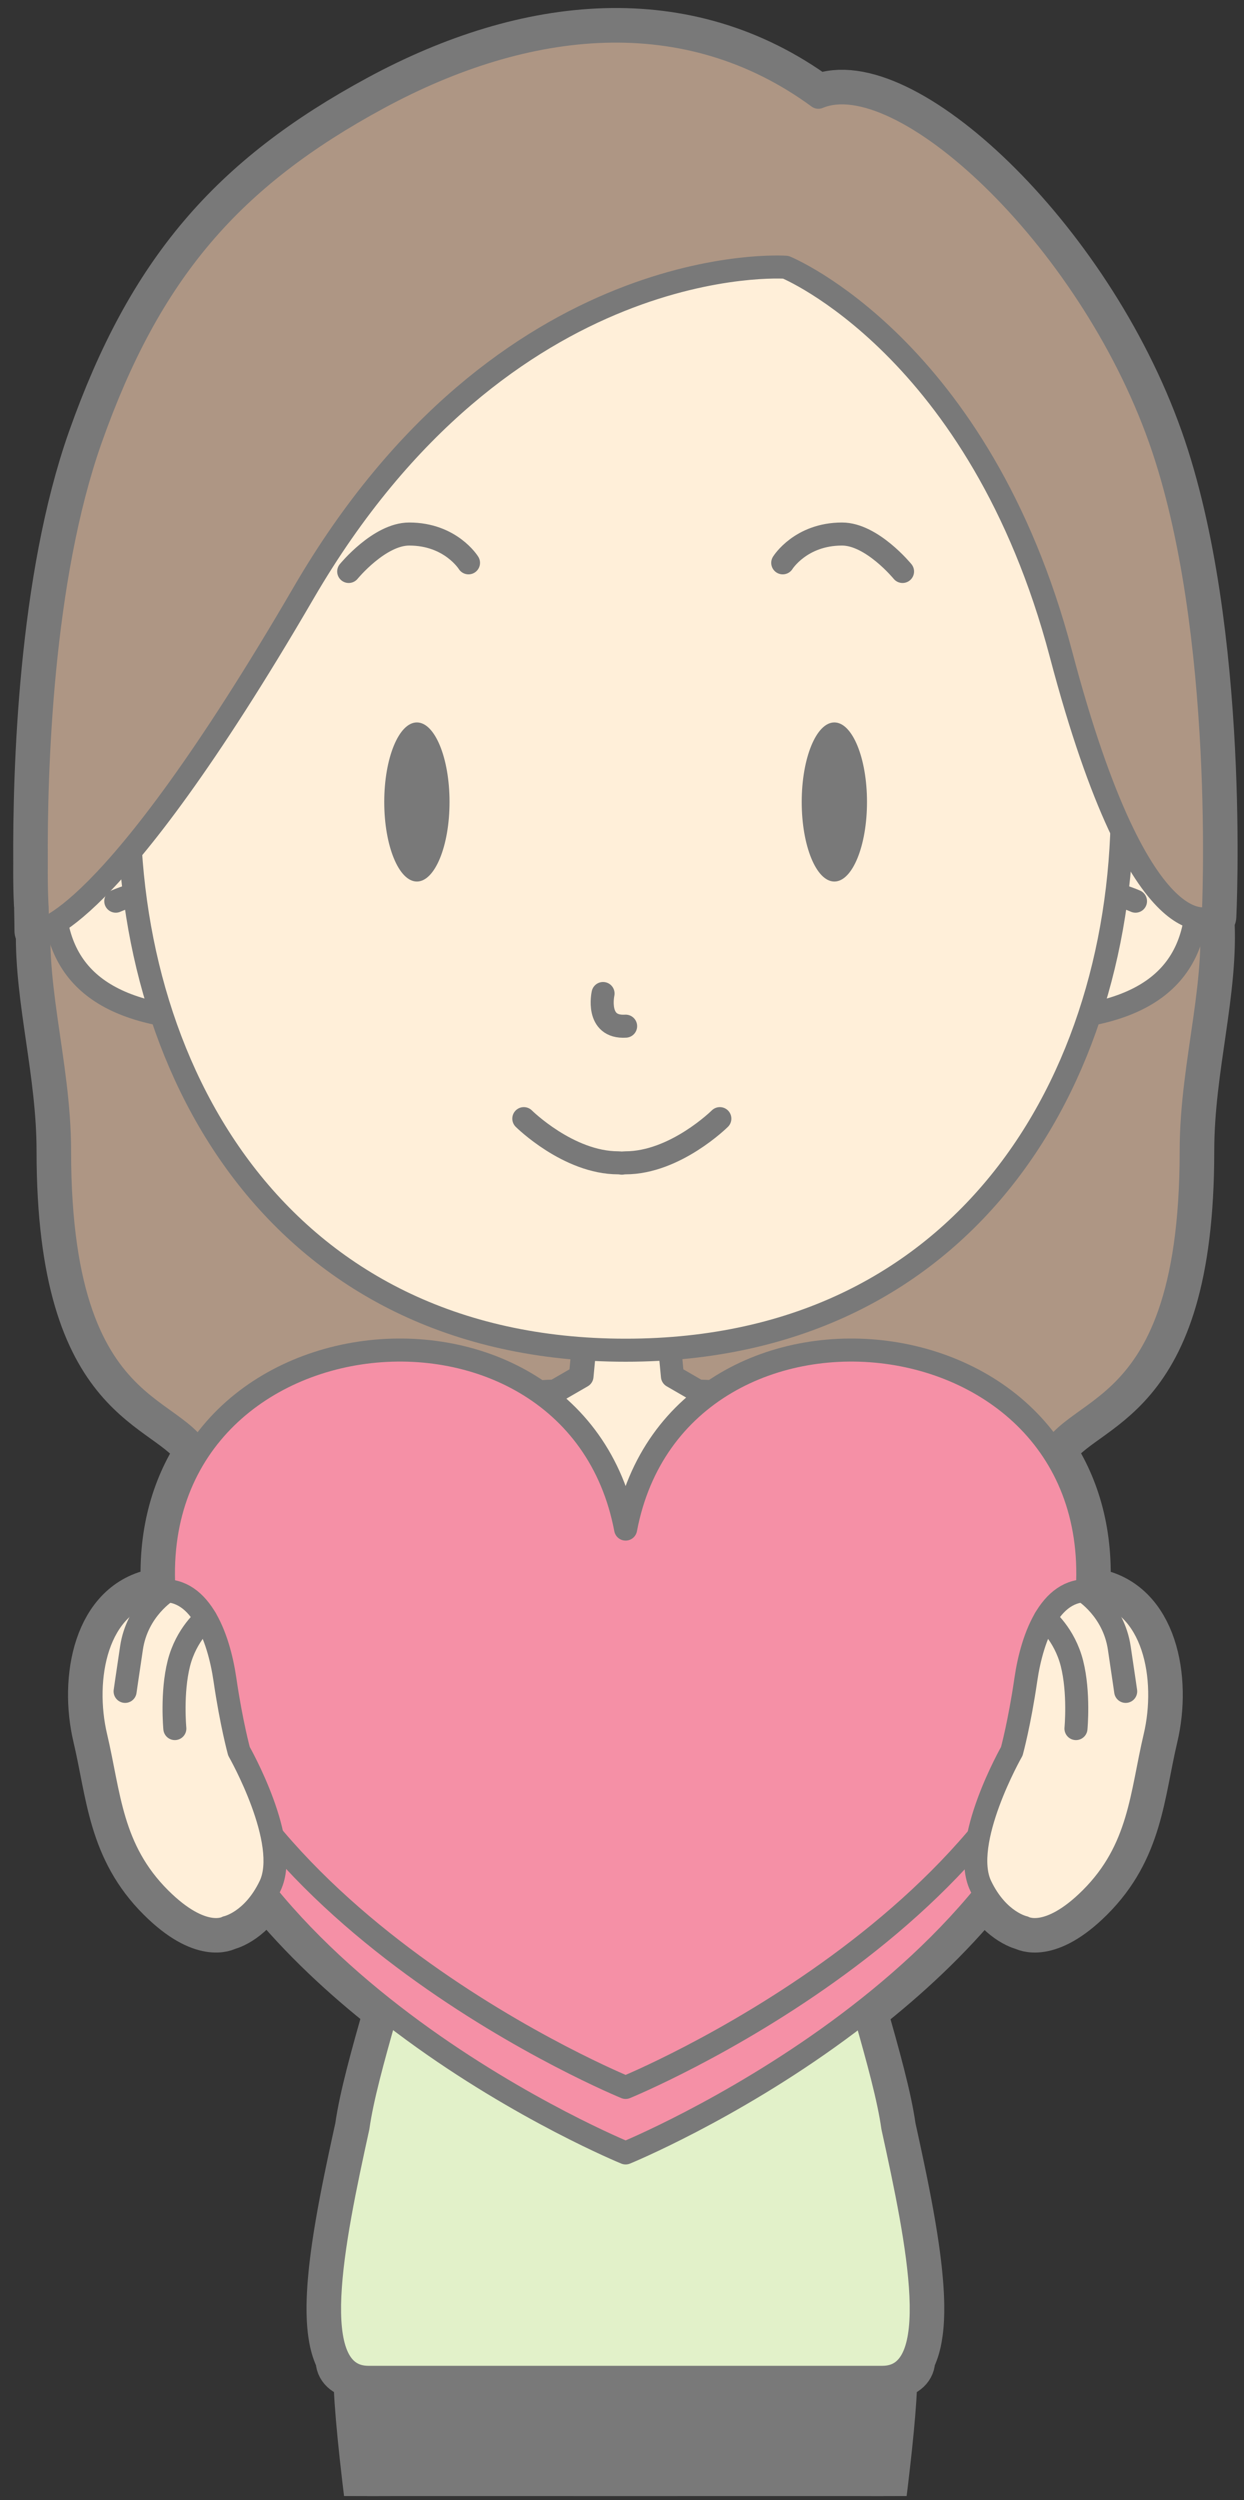 <?xml version="1.0" encoding="UTF-8"?>
<!DOCTYPE svg  PUBLIC '-//W3C//DTD SVG 1.1//EN'  'http://www.w3.org/Graphics/SVG/1.1/DTD/svg11.dtd'>
<svg version="1.1" viewBox="0 0 216 434" xmlns="http://www.w3.org/2000/svg">
<rect x="0" y="0" width="216" height="434" fill="#333333" stroke="none"/>
<defs>
<clipPath id="a">
<path d="m216.33 0.154v433.15h-215.4v-433.15h215.4z"/>
</clipPath>
</defs>
<g clip-path="url(#a)">
<path d="m108.59 631.56s-0.083-0.011-0.233-0.027l-5.854-148.06-1.781-46.341h15.737l-4.537 111.58h0.176l-3.275 82.82c-0.149 0.016-0.233 0.027-0.233 0.027m92.822-555.36c-12.5-35.317-45.009-65.318-59.31-59.323-22.93-16.806-50.654-13.782-76.343 0.112-25.69 13.893-39.75 30.277-49.991 59.211-8.625 24.365-9.57 57.692-9.467 73.647-0.041 4.904 0.141 7.69 0.15 7.689 0.035 1.008 0.062 4.046 0.062 4.046s0.083-1e-3 0.249-0.034c-0.214 12.205 3.585 24.668 3.585 38.289 0 44.776 18.898 43.529 24.068 52.133-4.198 6.391-6.522 14.471-5.921 24.172-0.408 5e-3 -0.827 0.04-1.262 0.116-10.595 1.844-12.942 15.239-10.584 25.218 2.358 9.976 2.576 19.55 11.142 28.083 7.47 7.442 11.6 5.016 11.6 5.016s3.821-0.805 6.777-5.849c6.266 7.71 13.589 14.485 20.97 20.288-2.256 7.961-4.236 15.011-4.974 20.263-0.123 0.559-0.246 1.122-0.369 1.685-0.039 0.178-0.077 0.358-0.117 0.536l-0.262 1.21c-0.046 0.212-0.092 0.424-0.137 0.637-0.087 0.402-0.172 0.803-0.258 1.205-0.04 0.187-0.08 0.373-0.119 0.56-0.12 0.562-0.238 1.126-0.355 1.688-0.037 0.176-0.073 0.351-0.109 0.526-0.083 0.402-0.165 0.802-0.246 1.204-0.047 0.228-0.093 0.457-0.139 0.685-0.072 0.361-0.144 0.72-0.215 1.079-0.045 0.229-0.091 0.459-0.136 0.688-0.083 0.43-0.166 0.859-0.247 1.287-0.045 0.238-0.09 0.477-0.134 0.714-0.083 0.443-0.165 0.886-0.245 1.327-0.044 0.243-0.086 0.484-0.129 0.727-0.056 0.318-0.111 0.635-0.166 0.951-0.044 0.26-0.088 0.519-0.131 0.777-0.052 0.312-0.102 0.62-0.152 0.929-0.04 0.246-0.08 0.493-0.119 0.738-0.078 0.501-0.154 0.999-0.225 1.492-0.036 0.242-0.067 0.478-0.101 0.717-0.041 0.292-0.081 0.585-0.12 0.875-0.034 0.259-0.067 0.516-0.098 0.772-0.034 0.27-0.067 0.54-0.098 0.807-0.03 0.254-0.06 0.507-0.087 0.758-0.032 0.289-0.06 0.575-0.088 0.86-0.038 0.376-0.073 0.747-0.104 1.115-0.025 0.293-0.05 0.586-0.072 0.873-0.018 0.246-0.032 0.486-0.047 0.728-0.015 0.236-0.029 0.47-0.041 0.702-0.013 0.244-0.024 0.484-0.033 0.723-9e-3 0.231-0.016 0.458-0.022 0.685-5e-3 0.228-0.013 0.458-0.016 0.681-4e-3 0.395-5e-3 0.781 1e-3 1.162 3e-3 0.219 0.012 0.431 0.019 0.645 6e-3 0.211 0.013 0.422 0.023 0.628 0.011 0.214 0.024 0.423 0.038 0.631 0.014 0.194 0.03 0.385 0.047 0.576 0.018 0.202 0.036 0.404 0.058 0.6 0.022 0.2 0.05 0.391 0.076 0.584 0.041 0.295 0.087 0.582 0.138 0.862 0.036 0.203 0.072 0.406 0.115 0.601 0.037 0.171 0.079 0.335 0.121 0.5 0.04 0.162 0.082 0.323 0.126 0.478 0.047 0.161 0.095 0.319 0.146 0.473 0.051 0.155 0.105 0.301 0.16 0.449 0.054 0.141 0.105 0.286 0.163 0.422 0.106 0.251 0.219 0.491 0.342 0.719-0.06 1.532 1.064 2.554 3.091 2.95 1e-3 0.062 1e-3 0.125 2e-3 0.187 8e-3 0.422 0.022 0.875 0.041 1.348l-0.041-0.027 0.058 0.394c1.105 24.978 16.489 115.04 19.354 131.66l12.685 86.292c-4.029 0.987-7.997 2.826-10.568 6.179-1.726 2.25-2.6 4.03-2.99 5.43l-5e-3 1e-3c-2.995 5.432-0.712 7.689-0.712 7.689l28.876-0.25 28.877 0.25s2.282-2.257-0.712-7.689l-5e-3 -2e-3c-0.391-1.399-1.264-3.179-2.99-5.429-2.572-3.353-6.539-5.192-10.568-6.179l14.052-95.591c4.932-28.646 17.01-100.48 17.986-122.36l0.057-0.394-0.04 0.026c0.018-0.472 0.033-0.925 0.041-1.347 1e-3 -0.062 1e-3 -0.125 3e-3 -0.187 2.025-0.396 3.15-1.418 3.091-2.95 0.122-0.228 0.235-0.468 0.341-0.719 0.058-0.136 0.109-0.281 0.163-0.422 0.055-0.148 0.11-0.294 0.161-0.449 0.05-0.154 0.098-0.312 0.144-0.473 0.045-0.155 0.087-0.316 0.127-0.478 0.042-0.165 0.084-0.329 0.121-0.5 0.043-0.195 0.078-0.398 0.115-0.601 0.051-0.28 0.097-0.567 0.137-0.862 0.027-0.193 0.055-0.384 0.076-0.584 0.024-0.196 0.041-0.398 0.059-0.6 0.017-0.191 0.033-0.382 0.047-0.576 0.013-0.208 0.027-0.417 0.039-0.631 0.01-0.206 0.015-0.417 0.022-0.628 7e-3 -0.214 0.016-0.426 0.019-0.645 6e-3 -0.381 6e-3 -0.767 1e-3 -1.162-3e-3 -0.223-0.011-0.453-0.017-0.681-6e-3 -0.227-0.011-0.454-0.021-0.685-9e-3 -0.239-0.02-0.479-0.033-0.723-0.012-0.232-0.026-0.466-0.041-0.702-0.014-0.242-0.03-0.482-0.047-0.728-0.022-0.287-0.047-0.58-0.073-0.873-0.031-0.368-0.065-0.739-0.103-1.115-0.027-0.285-0.057-0.571-0.088-0.86-0.027-0.251-0.057-0.504-0.087-0.758-0.031-0.267-0.063-0.537-0.098-0.807-0.032-0.256-0.064-0.513-0.098-0.772-0.039-0.29-0.079-0.583-0.12-0.875-0.034-0.239-0.066-0.475-0.101-0.717-0.071-0.493-0.146-0.991-0.225-1.492-0.039-0.245-0.08-0.492-0.119-0.738-0.049-0.309-0.099-0.617-0.152-0.929-0.043-0.258-0.087-0.517-0.131-0.777-0.055-0.316-0.11-0.633-0.166-0.951-0.043-0.243-0.086-0.484-0.129-0.727-0.08-0.441-0.162-0.884-0.244-1.327-0.045-0.237-0.09-0.476-0.135-0.714-0.082-0.428-0.164-0.857-0.248-1.287-0.045-0.229-0.09-0.459-0.135-0.688-0.071-0.359-0.142-0.718-0.214-1.079-0.047-0.228-0.092-0.457-0.139-0.685-0.082-0.402-0.164-0.802-0.247-1.204-0.036-0.175-0.071-0.35-0.109-0.526-0.117-0.562-0.236-1.126-0.355-1.688-0.039-0.187-0.079-0.373-0.119-0.56-0.086-0.402-0.171-0.803-0.258-1.205-0.045-0.213-0.092-0.425-0.137-0.637-0.088-0.404-0.175-0.807-0.262-1.21-0.039-0.178-0.077-0.358-0.117-0.536-0.123-0.563-0.246-1.126-0.369-1.685-0.736-5.24-2.709-12.271-4.96-20.21 7.386-5.8 14.716-12.575 20.99-20.284 2.952 4.992 6.742 5.792 6.742 5.792s4.131 2.426 11.601-5.016c8.565-8.533 8.784-18.107 11.143-28.083 2.357-9.979 0.01-23.374-10.584-25.218-0.407-0.071-0.799-0.104-1.182-0.114 0.604-9.734-1.738-17.837-5.963-24.238 5.225-8.534 24.029-7.405 24.029-52.069 0-14.474 4.288-27.641 3.49-40.582 0.226-0.086 0.344-0.161 0.344-0.161s2.479-49.743-9.255-82.894" fill="#797979"/>
<path d="m108.59 631.56s-0.083-0.011-0.233-0.027l-5.854-148.06-1.781-46.341h15.737l-4.537 111.58h0.176l-3.275 82.82c-0.149 0.016-0.233 0.027-0.233 0.027zm92.822-555.36c-12.5-35.317-45.009-65.318-59.31-59.323-22.93-16.806-50.654-13.782-76.343 0.112-25.69 13.893-39.75 30.277-49.991 59.211-8.625 24.365-9.57 57.692-9.467 73.647-0.041 4.904 0.141 7.69 0.15 7.689 0.035 1.008 0.062 4.046 0.062 4.046s0.083-1e-3 0.249-0.034c-0.214 12.205 3.585 24.668 3.585 38.289 0 44.776 18.898 43.529 24.068 52.133-4.198 6.391-6.522 14.471-5.921 24.172-0.408 5e-3 -0.827 0.04-1.262 0.116-10.595 1.844-12.942 15.239-10.584 25.218 2.358 9.976 2.576 19.55 11.142 28.083 7.47 7.442 11.6 5.016 11.6 5.016s3.821-0.805 6.777-5.849c6.266 7.71 13.589 14.485 20.97 20.288-2.256 7.961-4.236 15.011-4.974 20.263-0.123 0.559-0.246 1.122-0.369 1.685-0.039 0.178-0.077 0.358-0.117 0.536l-0.262 1.21c-0.046 0.212-0.092 0.424-0.137 0.637-0.087 0.402-0.172 0.803-0.258 1.205-0.04 0.187-0.08 0.373-0.119 0.56-0.12 0.562-0.238 1.126-0.355 1.688-0.037 0.176-0.073 0.351-0.109 0.526-0.083 0.402-0.165 0.802-0.246 1.204-0.047 0.228-0.093 0.457-0.139 0.685-0.072 0.361-0.144 0.72-0.215 1.079-0.045 0.229-0.091 0.459-0.136 0.688-0.083 0.43-0.166 0.859-0.247 1.287-0.045 0.238-0.09 0.477-0.134 0.714-0.083 0.443-0.165 0.886-0.245 1.327-0.044 0.243-0.086 0.484-0.129 0.727-0.056 0.318-0.111 0.635-0.166 0.951-0.044 0.26-0.088 0.519-0.131 0.777-0.052 0.312-0.102 0.62-0.152 0.929-0.04 0.246-0.08 0.493-0.119 0.738-0.078 0.501-0.154 0.999-0.225 1.492-0.036 0.242-0.067 0.478-0.101 0.717-0.041 0.292-0.081 0.585-0.12 0.875-0.034 0.259-0.067 0.516-0.098 0.772-0.034 0.27-0.067 0.54-0.098 0.807-0.03 0.254-0.06 0.507-0.087 0.758-0.032 0.289-0.06 0.575-0.088 0.86-0.038 0.376-0.073 0.747-0.104 1.115-0.025 0.293-0.05 0.586-0.072 0.873-0.018 0.246-0.032 0.486-0.047 0.728-0.015 0.236-0.029 0.47-0.041 0.702-0.013 0.244-0.024 0.484-0.033 0.723-9e-3 0.231-0.016 0.458-0.022 0.685-5e-3 0.228-0.013 0.458-0.016 0.681-4e-3 0.395-5e-3 0.781 1e-3 1.162 3e-3 0.219 0.012 0.431 0.019 0.645 6e-3 0.211 0.013 0.422 0.023 0.628 0.011 0.214 0.024 0.423 0.038 0.631 0.014 0.194 0.03 0.385 0.047 0.576 0.018 0.202 0.036 0.404 0.058 0.6 0.022 0.2 0.05 0.391 0.076 0.584 0.041 0.295 0.087 0.582 0.138 0.862 0.036 0.203 0.072 0.406 0.115 0.601 0.037 0.171 0.079 0.335 0.121 0.5 0.04 0.162 0.082 0.323 0.126 0.478 0.047 0.161 0.095 0.319 0.146 0.473 0.051 0.155 0.105 0.301 0.16 0.449 0.054 0.141 0.105 0.286 0.163 0.422 0.106 0.251 0.219 0.491 0.342 0.719-0.06 1.532 1.064 2.554 3.091 2.95 1e-3 0.062 1e-3 0.125 2e-3 0.187 8e-3 0.422 0.022 0.875 0.041 1.348l-0.041-0.027 0.058 0.394c1.105 24.978 16.489 115.04 19.354 131.66l12.685 86.292c-4.029 0.987-7.997 2.826-10.568 6.179-1.726 2.25-2.6 4.03-2.99 5.43l-5e-3 1e-3c-2.995 5.432-0.712 7.689-0.712 7.689l28.876-0.25 28.877 0.25s2.282-2.257-0.712-7.689l-5e-3 -2e-3c-0.391-1.399-1.264-3.179-2.99-5.429-2.572-3.353-6.539-5.192-10.568-6.179l14.052-95.591c4.932-28.646 17.01-100.48 17.986-122.36l0.057-0.394-0.04 0.026c0.018-0.472 0.033-0.925 0.041-1.347 1e-3 -0.062 1e-3 -0.125 3e-3 -0.187 2.025-0.396 3.15-1.418 3.091-2.95 0.122-0.228 0.235-0.468 0.341-0.719 0.058-0.136 0.109-0.281 0.163-0.422 0.055-0.148 0.11-0.294 0.161-0.449 0.05-0.154 0.098-0.312 0.144-0.473 0.045-0.155 0.087-0.316 0.127-0.478 0.042-0.165 0.084-0.329 0.121-0.5 0.043-0.195 0.078-0.398 0.115-0.601 0.051-0.28 0.097-0.567 0.137-0.862 0.027-0.193 0.055-0.384 0.076-0.584 0.024-0.196 0.041-0.398 0.059-0.6 0.017-0.191 0.033-0.382 0.047-0.576 0.013-0.208 0.027-0.417 0.039-0.631 0.01-0.206 0.015-0.417 0.022-0.628 7e-3 -0.214 0.016-0.426 0.019-0.645 6e-3 -0.381 6e-3 -0.767 1e-3 -1.162-3e-3 -0.223-0.011-0.453-0.017-0.681-6e-3 -0.227-0.011-0.454-0.021-0.685-9e-3 -0.239-0.02-0.479-0.033-0.723-0.012-0.232-0.026-0.466-0.041-0.702-0.014-0.242-0.03-0.482-0.047-0.728-0.022-0.287-0.047-0.58-0.073-0.873-0.031-0.368-0.065-0.739-0.103-1.115-0.027-0.285-0.057-0.571-0.088-0.86-0.027-0.251-0.057-0.504-0.087-0.758-0.031-0.267-0.063-0.537-0.098-0.807-0.032-0.256-0.064-0.513-0.098-0.772-0.039-0.29-0.079-0.583-0.12-0.875-0.034-0.239-0.066-0.475-0.101-0.717-0.071-0.493-0.146-0.991-0.225-1.492-0.039-0.245-0.08-0.492-0.119-0.738-0.049-0.309-0.099-0.617-0.152-0.929-0.043-0.258-0.087-0.517-0.131-0.777-0.055-0.316-0.11-0.633-0.166-0.951-0.043-0.243-0.086-0.484-0.129-0.727-0.08-0.441-0.162-0.884-0.244-1.327-0.045-0.237-0.09-0.476-0.135-0.714-0.082-0.428-0.164-0.857-0.248-1.287-0.045-0.229-0.09-0.459-0.135-0.688-0.071-0.359-0.142-0.718-0.214-1.079-0.047-0.228-0.092-0.457-0.139-0.685-0.082-0.402-0.164-0.802-0.247-1.204-0.036-0.175-0.071-0.35-0.109-0.526-0.117-0.562-0.236-1.126-0.355-1.688-0.039-0.187-0.079-0.373-0.119-0.56-0.086-0.402-0.171-0.803-0.258-1.205-0.045-0.213-0.092-0.425-0.137-0.637-0.088-0.404-0.175-0.807-0.262-1.21-0.039-0.178-0.077-0.358-0.117-0.536-0.123-0.563-0.246-1.126-0.369-1.685-0.736-5.24-2.709-12.271-4.96-20.21 7.386-5.8 14.716-12.575 20.99-20.284 2.952 4.992 6.742 5.792 6.742 5.792s4.131 2.426 11.601-5.016c8.565-8.533 8.784-18.107 11.143-28.083 2.357-9.979 0.01-23.374-10.584-25.218-0.407-0.071-0.799-0.104-1.182-0.114 0.604-9.734-1.738-17.837-5.963-24.238 5.225-8.534 24.029-7.405 24.029-52.069 0-14.474 4.288-27.641 3.49-40.582 0.226-0.086 0.344-0.161 0.344-0.161s2.479-49.743-9.255-82.894z" fill-opacity="0" stroke="#797979" stroke-linecap="round" stroke-linejoin="round" stroke-width="8"/>
<path d="m206.83 199.84c0-15.877 5.178-30.18 3.124-44.337-3.469-17.028-15.546-33.242-24.115-44.89-14.516-21.293-37.649-33.135-76.752-33.334v-0.01c-0.169 0-0.332 4e-3 -0.5 5e-3 -0.168-1e-3 -0.331-5e-3 -0.5-5e-3v0.01c-39.103 0.199-62.235 12.041-76.752 33.334-8.569 11.648-20.646 27.862-24.115 44.89-2.054 14.157 3.124 28.46 3.124 44.337 0 50.663 24.199 42.402 25.325 56.162 1.126 13.763-8.576 16.718 8.877 23.94 20.044 8.292 8.022 13.589 10.133 21.233 2.296 8.315 29.375 17.494 25.185 23.293-3.276 4.536 19.775 11.34 28.223 11.748v0.021c0.148 4e-3 0.325 0 0.5-3e-3 0.175 3e-3 0.353 7e-3 0.5 3e-3v-0.021c8.449-0.408 31.5-7.212 28.222-11.748-4.189-5.799 22.89-14.978 25.186-23.293 2.111-7.644-9.911-12.941 10.134-21.233 17.452-7.222 7.751-10.177 8.877-23.94 1.125-13.76 25.324-5.499 25.324-56.162" fill="#AE9684"/>
<path d="m206.83 199.84c0-15.877 5.178-30.18 3.124-44.337-3.469-17.028-15.546-33.242-24.115-44.89-14.516-21.293-37.649-33.135-76.752-33.334v-0.01c-0.169 0-0.332 4e-3 -0.5 5e-3 -0.168-1e-3 -0.331-5e-3 -0.5-5e-3v0.01c-39.103 0.199-62.235 12.041-76.752 33.334-8.569 11.648-20.646 27.862-24.115 44.89-2.054 14.157 3.124 28.46 3.124 44.337 0 50.663 24.199 42.402 25.325 56.162 1.126 13.763-8.576 16.718 8.877 23.94 20.044 8.292 8.022 13.589 10.133 21.233 2.296 8.315 29.375 17.494 25.185 23.293-3.276 4.536 19.775 11.34 28.223 11.748v0.021c0.148 4e-3 0.325 0 0.5-3e-3 0.175 3e-3 0.353 7e-3 0.5 3e-3v-0.021c8.449-0.408 31.5-7.212 28.222-11.748-4.189-5.799 22.89-14.978 25.186-23.293 2.111-7.644-9.911-12.941 10.134-21.233 17.452-7.222 7.751-10.177 8.877-23.94 1.125-13.76 25.324-5.499 25.324-56.162z" fill-opacity="0" stroke="#797979" stroke-linecap="round" stroke-linejoin="round" stroke-width="4"/>
<path d="m143.46 244.67c-3.875-2.102-14.148-2.892-22.537-3.179l-4.444-2.569-1.361-14.38-6.49-4.22-6.491 4.22-1.361 14.38-4.444 2.569c-8.387 0.287-18.651 1.078-22.525 3.179-0.343 0.186-1.422 2.486-1.422 2.486-0.064 6.707 11.131 31.201 11.131 31.201h50.235s11.195-24.494 11.131-31.201c0 0-1.079-2.3-1.422-2.486" fill="#FFEFD9"/>
<path d="m143.46 244.67c-3.875-2.102-14.148-2.892-22.537-3.179l-4.444-2.569-1.361-14.38-6.49-4.22-6.491 4.22-1.361 14.38-4.444 2.569c-8.387 0.287-18.651 1.078-22.525 3.179-0.343 0.186-1.422 2.486-1.422 2.486-0.064 6.707 11.131 31.201 11.131 31.201h50.235s11.195-24.494 11.131-31.201c0 0-1.079-2.3-1.422-2.486z" fill-opacity="0" stroke="#797979" stroke-linecap="round" stroke-linejoin="round" stroke-width="4"/>
<path d="m143.74 244.67c-3.877-2.102-14.15-2.892-22.539-3.179l-4.443-2.569-1.361-14.38-6.49-4.22-6.49 4.22-1.362 14.38-4.444 2.569c-8.387 0.287-18.651 1.078-22.525 3.179-0.344 0.186-1.421 2.486-1.421 2.486-0.064 6.707 11.13 31.201 11.13 31.201h50.235s11.194-24.494 11.13-31.201c0 0-1.077-2.3-1.42-2.486" fill="#FFEFD9"/>
<path d="m143.74 244.67c-3.877-2.102-14.15-2.892-22.539-3.179l-4.443-2.569-1.361-14.38-6.49-4.22-6.49 4.22-1.362 14.38-4.444 2.569c-8.387 0.287-18.651 1.078-22.525 3.179-0.344 0.186-1.421 2.486-1.421 2.486-0.064 6.707 11.13 31.201 11.13 31.201h50.235s11.194-24.494 11.13-31.201c0 0-1.077-2.3-1.42-2.486z" fill-opacity="0" stroke="#797979" stroke-linecap="round" stroke-linejoin="round" stroke-width="4"/>
<path d="m108.59 294c10.166 0.01 20.346-24.086 20.044-31.503 0 0-5.917 5.87-20.044 5.87-14.126 0-19.957-5.87-19.957-5.87-0.301 7.395 9.821 31.492 19.957 31.503" fill="#fff"/>
<path d="m108.59 294c10.166 0.01 20.346-24.086 20.044-31.503 0 0-5.917 5.87-20.044 5.87-14.126 0-19.957-5.87-19.957-5.87-0.301 7.395 9.821 31.492 19.957 31.503z" fill-opacity="0" stroke="#797979" stroke-linecap="round" stroke-linejoin="round" stroke-width="4"/>
<path d="m82.531 303.37h52.204l1.858-32.802 2.582-28.181-5.859 0.024-24.683 48.706-24.682-48.706-5.859-0.024 2.583 28.181z" fill="#E2F1C9"/>
<path d="m82.531 303.37h52.204l1.858-32.802 2.582-28.181-5.859 0.024-24.683 48.706-24.682-48.706-5.859-0.024 2.583 28.181 1.856 32.802z" fill-opacity="0" stroke="#797979" stroke-linecap="round" stroke-linejoin="round" stroke-width="4"/>
<path d="m80.838 242.39s-14.122-2.648-16.998 2.28c-7.125 12.203-7.228 42.973-7.228 42.973l23.688 8.23 5.954-22.467" fill="#E2F1C9"/>
<path d="m80.838 242.39s-14.122-2.648-16.998 2.28c-7.125 12.203-7.228 42.973-7.228 42.973l23.688 8.23 5.954-22.467" fill-opacity="0" stroke="#797979" stroke-linecap="round" stroke-linejoin="round" stroke-width="4"/>
<path d="m136.34 242.39s14.121-2.648 16.998 2.28c7.125 12.203 7.227 42.973 7.227 42.973l-23.685 8.23-5.956-22.467" fill="#E2F1C9"/>
<path d="m136.34 242.39s14.121-2.648 16.998 2.28c7.125 12.203 7.227 42.973 7.227 42.973l-23.685 8.23-5.956-22.467" fill-opacity="0" stroke="#797979" stroke-linecap="round" stroke-linejoin="round" stroke-width="4"/>
<path d="m150.8 371.11-42.207-0.738-42.206 0.738s-4.938 17.078-4.492 41.582c0.447 24.504 19.871 136.02 19.871 136.02h23.246l-4.287-111.58h15.737l-4.537 111.58h23.245s19.675-111.52 20.121-136.02-4.491-41.582-4.491-41.582" fill="#797979"/>
<path d="m150.8 371.11-42.207-0.738-42.206 0.738s-4.938 17.078-4.492 41.582c0.447 24.504 19.871 136.02 19.871 136.02h23.246l-4.287-111.58h15.737l-4.537 111.58h23.245s19.675-111.52 20.121-136.02-4.491-41.582-4.491-41.582z" fill-opacity="0" stroke="#797979" stroke-linecap="round" stroke-linejoin="round" stroke-width="4"/>
<path d="m155.02 369.28c-1.414-10.057-7.37-26.677-11.134-43.745-5.998-27.193-10.213-54.969-10.213-54.969h-10.641l-14.439 26.301-14.439-26.301h-10.641s-4.215 27.776-10.212 54.969c-3.765 17.068-9.721 33.688-11.135 43.745-3.439 15.674-7.112 33.256-3.364 40.271-0.078 1.994 1.839 3.137 5.165 3.137h89.253c3.326 0 5.242-1.143 5.165-3.137 3.747-7.015 0.075-24.597-3.365-40.271" fill="#E2F1C9"/>
<path d="m83.509 270.57s-4.215 27.776-10.212 54.969c-3.765 17.068-9.721 33.688-11.135 43.745-4.416 20.127-9.222 43.408 1.801 43.408h14.5 65.751 9.002c11.023 0 6.216-23.281 1.8-43.408-1.414-10.057-7.37-26.677-11.134-43.745-5.998-27.193-10.213-54.969-10.213-54.969" fill-opacity="0" stroke="#797979" stroke-linecap="round" stroke-linejoin="round" stroke-width="4"/>
<path d="m91.303 241.85s-8.191 96.401 16.142 104.78" fill-opacity="0" stroke="#797979" stroke-linecap="round" stroke-linejoin="round" stroke-width="4"/>
<path d="m100.13 330.5c0 2.33-1.888 4.218-4.218 4.218-2.331 0-4.219-1.888-4.219-4.218 0-2.331 1.888-4.219 4.219-4.219 2.33 0 4.218 1.888 4.218 4.219" fill="#fff"/>
<path d="m100.13 330.5c0 2.33-1.888 4.218-4.218 4.218-2.331 0-4.219-1.888-4.219-4.218 0-2.331 1.888-4.219 4.219-4.219 2.33 0 4.218 1.888 4.218 4.219z" fill-opacity="0" stroke="#797979" stroke-linecap="round" stroke-linejoin="round" stroke-width="4"/>
<path d="m95.025 308.77c0 2.33-1.888 4.219-4.218 4.219-2.331 0-4.219-1.889-4.219-4.219s1.888-4.218 4.219-4.218c2.33 0 4.218 1.888 4.218 4.218" fill="#fff"/>
<path d="m95.025 308.77c0 2.33-1.888 4.219-4.218 4.219-2.331 0-4.219-1.889-4.219-4.219s1.888-4.218 4.219-4.218c2.33 0 4.218 1.888 4.218 4.218z" fill-opacity="0" stroke="#797979" stroke-linecap="round" stroke-linejoin="round" stroke-width="4"/>
<path d="m94.243 287.42c0 2.33-1.888 4.218-4.218 4.218s-4.219-1.888-4.219-4.218c0-2.331 1.889-4.219 4.219-4.219s4.218 1.888 4.218 4.219" fill="#fff"/>
<path d="m94.243 287.42c0 2.33-1.888 4.218-4.218 4.218s-4.219-1.888-4.219-4.218c0-2.331 1.889-4.219 4.219-4.219s4.218 1.888 4.218 4.219z" fill-opacity="0" stroke="#797979" stroke-linecap="round" stroke-linejoin="round" stroke-width="4"/>
<path d="m125.88 241.85s8.191 96.401-16.143 104.78" fill-opacity="0" stroke="#797979" stroke-linecap="round" stroke-linejoin="round" stroke-width="4"/>
<path d="m116.47 330.5c0 2.33 1.888 4.218 4.218 4.218s4.219-1.888 4.219-4.218c0-2.331-1.889-4.219-4.219-4.219s-4.218 1.888-4.218 4.219" fill="#fff"/>
<path d="m116.47 330.5c0 2.33 1.888 4.218 4.218 4.218s4.219-1.888 4.219-4.218c0-2.331-1.889-4.219-4.219-4.219s-4.218 1.888-4.218 4.219z" fill-opacity="0" stroke="#797979" stroke-linecap="round" stroke-linejoin="round" stroke-width="4"/>
<path d="m121.57 308.77c0 2.33 1.889 4.219 4.219 4.219s4.219-1.889 4.219-4.219-1.889-4.218-4.219-4.218-4.219 1.888-4.219 4.218" fill="#fff"/>
<path d="m121.57 308.77c0 2.33 1.889 4.219 4.219 4.219s4.219-1.889 4.219-4.219-1.889-4.218-4.219-4.218-4.219 1.888-4.219 4.218z" fill-opacity="0" stroke="#797979" stroke-linecap="round" stroke-linejoin="round" stroke-width="4"/>
<path d="m122.35 287.42c0 2.33 1.889 4.218 4.219 4.218s4.219-1.888 4.219-4.218c0-2.331-1.889-4.219-4.219-4.219s-4.219 1.888-4.219 4.219" fill="#fff"/>
<path d="m122.35 287.42c0 2.33 1.889 4.218 4.219 4.218s4.219-1.888 4.219-4.218c0-2.331-1.889-4.219-4.219-4.219s-4.219 1.888-4.219 4.219z" fill-opacity="0" stroke="#797979" stroke-linecap="round" stroke-linejoin="round" stroke-width="4"/>
<path d="m112.51 346.06c0 2.33-1.888 4.219-4.218 4.219s-4.219-1.889-4.219-4.219 1.889-4.218 4.219-4.218 4.218 1.888 4.218 4.218" fill="#fff"/>
<path d="m112.51 346.06c0 2.33-1.888 4.219-4.218 4.219s-4.219-1.889-4.219-4.219 1.889-4.218 4.219-4.218 4.218 1.888 4.218 4.218z" fill-opacity="0" stroke="#797979" stroke-linecap="round" stroke-linejoin="round" stroke-width="4"/>
<path d="m37.521 135.42s-28.142-5.807-28.142 19.636c0 14.967 9.688 21.763 29.606 22.048" fill="#FFEFD9"/>
<path d="m37.521 135.42s-28.142-5.807-28.142 19.636c0 14.967 9.688 21.763 29.606 22.048" fill-opacity="0" stroke="#797979" stroke-linecap="round" stroke-linejoin="round" stroke-width="4"/>
<path d="m20.103 156.44s3.689-1.703 7.205-1.681" fill="#FFEFD9"/>
<path d="m20.103 156.44s3.689-1.703 7.205-1.681" fill-opacity="0" stroke="#797979" stroke-linecap="round" stroke-linejoin="round" stroke-width="4"/>
<path d="m179.74 135.42s28.142-5.807 28.142 19.636c0 14.967-9.689 21.763-29.607 22.048" fill="#FFEFD9"/>
<path d="m179.74 135.42s28.142-5.807 28.142 19.636c0 14.967-9.689 21.763-29.607 22.048" fill-opacity="0" stroke="#797979" stroke-linecap="round" stroke-linejoin="round" stroke-width="4"/>
<path d="m197.16 156.44s-3.69-1.703-7.205-1.681" fill="#FFEFD9"/>
<path d="m197.16 156.44s-3.69-1.703-7.205-1.681" fill-opacity="0" stroke="#797979" stroke-linecap="round" stroke-linejoin="round" stroke-width="4"/>
<path d="m108.63 234.39c-120.76 0-109.08-196.95 0-196.95 109.08 0 120.76 196.95 0 196.95" fill="#FFEFD9"/>
<path d="m108.63 234.39c-120.76 0-109.08-196.95 0-196.95 109.08 0 120.76 196.95 0 196.95z" fill-opacity="0" stroke="#797979" stroke-linecap="round" stroke-linejoin="round" stroke-width="4"/>
<path d="m201.41 76.208c-12.5-35.317-45.009-65.318-59.31-59.323-22.93-16.806-50.654-13.782-76.343 0.112-25.69 13.893-39.75 30.277-49.991 59.211-8.625 24.365-9.57 57.692-9.467 73.647-0.041 4.904 0.141 7.69 0.15 7.689 0.035 1.008 0.062 4.046 0.062 4.046s12.066-0.027 46.204-58.668c34.948-60.031 83.716-56.532 83.716-56.532s33.691 13.74 47.792 67.171c14.103 53.432 26.442 45.541 26.442 45.541s2.479-49.743-9.255-82.894" fill="#AE9684"/>
<path d="m201.41 76.208c-12.5-35.317-45.009-65.318-59.31-59.323-22.93-16.806-50.654-13.782-76.343 0.112-25.69 13.893-39.75 30.277-49.991 59.211-8.625 24.365-9.57 57.692-9.467 73.647-0.041 4.904 0.141 7.69 0.15 7.689 0.035 1.008 0.062 4.046 0.062 4.046s12.066-0.027 46.204-58.668c34.948-60.031 83.716-56.532 83.716-56.532s33.691 13.74 47.792 67.171c14.103 53.432 26.442 45.541 26.442 45.541s2.479-49.743-9.255-82.894z" fill-opacity="0" stroke="#797979" stroke-linecap="round" stroke-linejoin="round" stroke-width="4"/>
<path d="m104.71 172.47s-1.333 6 3.919 5.667" fill-opacity="0" stroke="#797979" stroke-linecap="round" stroke-linejoin="round" stroke-width="4"/>
<path d="m135.91 97.706s3.088-5 10.301-5c5.186 0 10.5 6.5 10.5 6.5" fill-opacity="0" stroke="#797979" stroke-linecap="round" stroke-linejoin="round" stroke-width="4"/>
<path d="m150.54 139.22c0 7.627-2.537 13.81-5.668 13.81s-5.668-6.183-5.668-13.81 2.537-13.809 5.668-13.809 5.668 6.182 5.668 13.809" fill="#797979"/>
<path d="m81.348 97.706s-3.087-5-10.3-5c-5.186 0-10.5 6.5-10.5 6.5" fill-opacity="0" stroke="#797979" stroke-linecap="round" stroke-linejoin="round" stroke-width="4"/>
<path d="m66.718 139.22c0 7.627 2.538 13.81 5.669 13.81 3.129 0 5.668-6.183 5.668-13.81s-2.539-13.809-5.668-13.809c-3.131 0-5.669 6.182-5.669 13.809" fill="#797979"/>
<path d="m124.99 194.19s-7.733 7.67-16.399 7.67c-0.215 0-0.419 0.027-0.62 0.057-0.202-0.03-0.405-0.057-0.621-0.057-8.666 0-16.398-7.67-16.398-7.67" fill-opacity="0" stroke="#797979" stroke-linecap="round" stroke-linejoin="round" stroke-width="4"/>
<path d="m108.63 276.81c-9.04-47.719-87.69-38.797-79.681 15.211 7.758 52.298 79.681 81.716 79.681 81.716s71.923-29.418 79.679-81.716c8.012-54.008-70.64-62.93-79.679-15.211" fill="#F590A6"/>
<path d="m108.63 276.81c-9.04-47.719-87.69-38.797-79.681 15.211 7.758 52.298 79.681 81.716 79.681 81.716s71.923-29.418 79.679-81.716c8.012-54.008-70.64-62.93-79.679-15.211z" fill-opacity="0" stroke="#797979" stroke-linecap="round" stroke-linejoin="round" stroke-width="4"/>
<path d="m108.63 265.44c-9.04-47.721-87.69-38.798-79.681 15.21 7.758 52.298 79.681 81.716 79.681 81.716s71.923-29.418 79.679-81.716c8.012-54.008-70.64-62.931-79.679-15.21" fill="#F590A6"/>
<path d="m108.63 265.44c-9.04-47.721-87.69-38.798-79.681 15.21 7.758 52.298 79.681 81.716 79.681 81.716s71.923-29.418 79.679-81.716c8.012-54.008-70.64-62.931-79.679-15.21z" fill-opacity="0" stroke="#797979" stroke-linecap="round" stroke-linejoin="round" stroke-width="4"/>
<path d="m27.789 329.57c-8.566-8.533-8.784-18.107-11.142-28.083-2.358-9.979-0.011-23.374 10.584-25.218 7.327-1.276 10.723 7.715 11.828 15.311 1.109 7.599 2.435 12.431 2.435 12.431s9.02 15.83 5.4 23.371c-3.011 6.27-7.505 7.204-7.505 7.204s-4.13 2.426-11.6-5.016" fill="#FFEFD9"/>
<path d="m27.789 329.57c-8.566-8.533-8.784-18.107-11.142-28.083-2.358-9.979-0.011-23.374 10.584-25.218 7.327-1.276 10.723 7.715 11.828 15.311 1.109 7.599 2.435 12.431 2.435 12.431s9.02 15.83 5.4 23.371c-3.011 6.27-7.505 7.204-7.505 7.204s-4.13 2.426-11.6-5.016z" fill-opacity="0" stroke="#797979" stroke-linecap="round" stroke-linejoin="round" stroke-width="4"/>
<path d="m35.701 280.97s-3.347 2.682-4.643 7.777c-1.294 5.095-0.7 11.325-0.7 11.325" fill="#FFEFD9"/>
<path d="m35.701 280.97s-3.347 2.682-4.643 7.777c-1.294 5.095-0.7 11.325-0.7 11.325" fill-opacity="0" stroke="#797979" stroke-linecap="round" stroke-linejoin="round" stroke-width="4"/>
<path d="m29.051 276.16s-5.214 3.183-6.218 9.925c-0.86 5.758-1.109 7.53-1.109 7.53" fill="#FFEFD9"/>
<path d="m29.051 276.16s-5.214 3.183-6.218 9.925c-0.86 5.758-1.109 7.53-1.109 7.53" fill-opacity="0" stroke="#797979" stroke-linecap="round" stroke-linejoin="round" stroke-width="4"/>
<path d="m189.39 329.57c8.565-8.533 8.784-18.107 11.143-28.083 2.357-9.979 0.01-23.374-10.584-25.218-7.328-1.276-10.725 7.715-11.83 15.311-1.108 7.599-2.435 12.431-2.435 12.431s-9.02 15.83-5.399 23.371c3.012 6.27 7.504 7.204 7.504 7.204s4.131 2.426 11.601-5.016" fill="#FFEFD9"/>
<path d="m189.39 329.57c8.565-8.533 8.784-18.107 11.143-28.083 2.357-9.979 0.01-23.374-10.584-25.218-7.328-1.276-10.725 7.715-11.83 15.311-1.108 7.599-2.435 12.431-2.435 12.431s-9.02 15.83-5.399 23.371c3.012 6.27 7.504 7.204 7.504 7.204s4.131 2.426 11.601-5.016z" fill-opacity="0" stroke="#797979" stroke-linecap="round" stroke-linejoin="round" stroke-width="4"/>
<path d="m181.48 280.97s3.348 2.682 4.643 7.777c1.293 5.095 0.701 11.325 0.701 11.325" fill="#FFEFD9"/>
<path d="m181.48 280.97s3.348 2.682 4.643 7.777c1.293 5.095 0.701 11.325 0.701 11.325" fill-opacity="0" stroke="#797979" stroke-linecap="round" stroke-linejoin="round" stroke-width="4"/>
<path d="m188.13 276.16s5.213 3.183 6.216 9.925c0.86 5.758 1.11 7.53 1.11 7.53" fill="#FFEFD9"/>
<path d="m188.13 276.16s5.213 3.183 6.216 9.925c0.86 5.758 1.11 7.53 1.11 7.53" fill-opacity="0" stroke="#797979" stroke-linecap="round" stroke-linejoin="round" stroke-width="4"/>
</g>
</svg>
